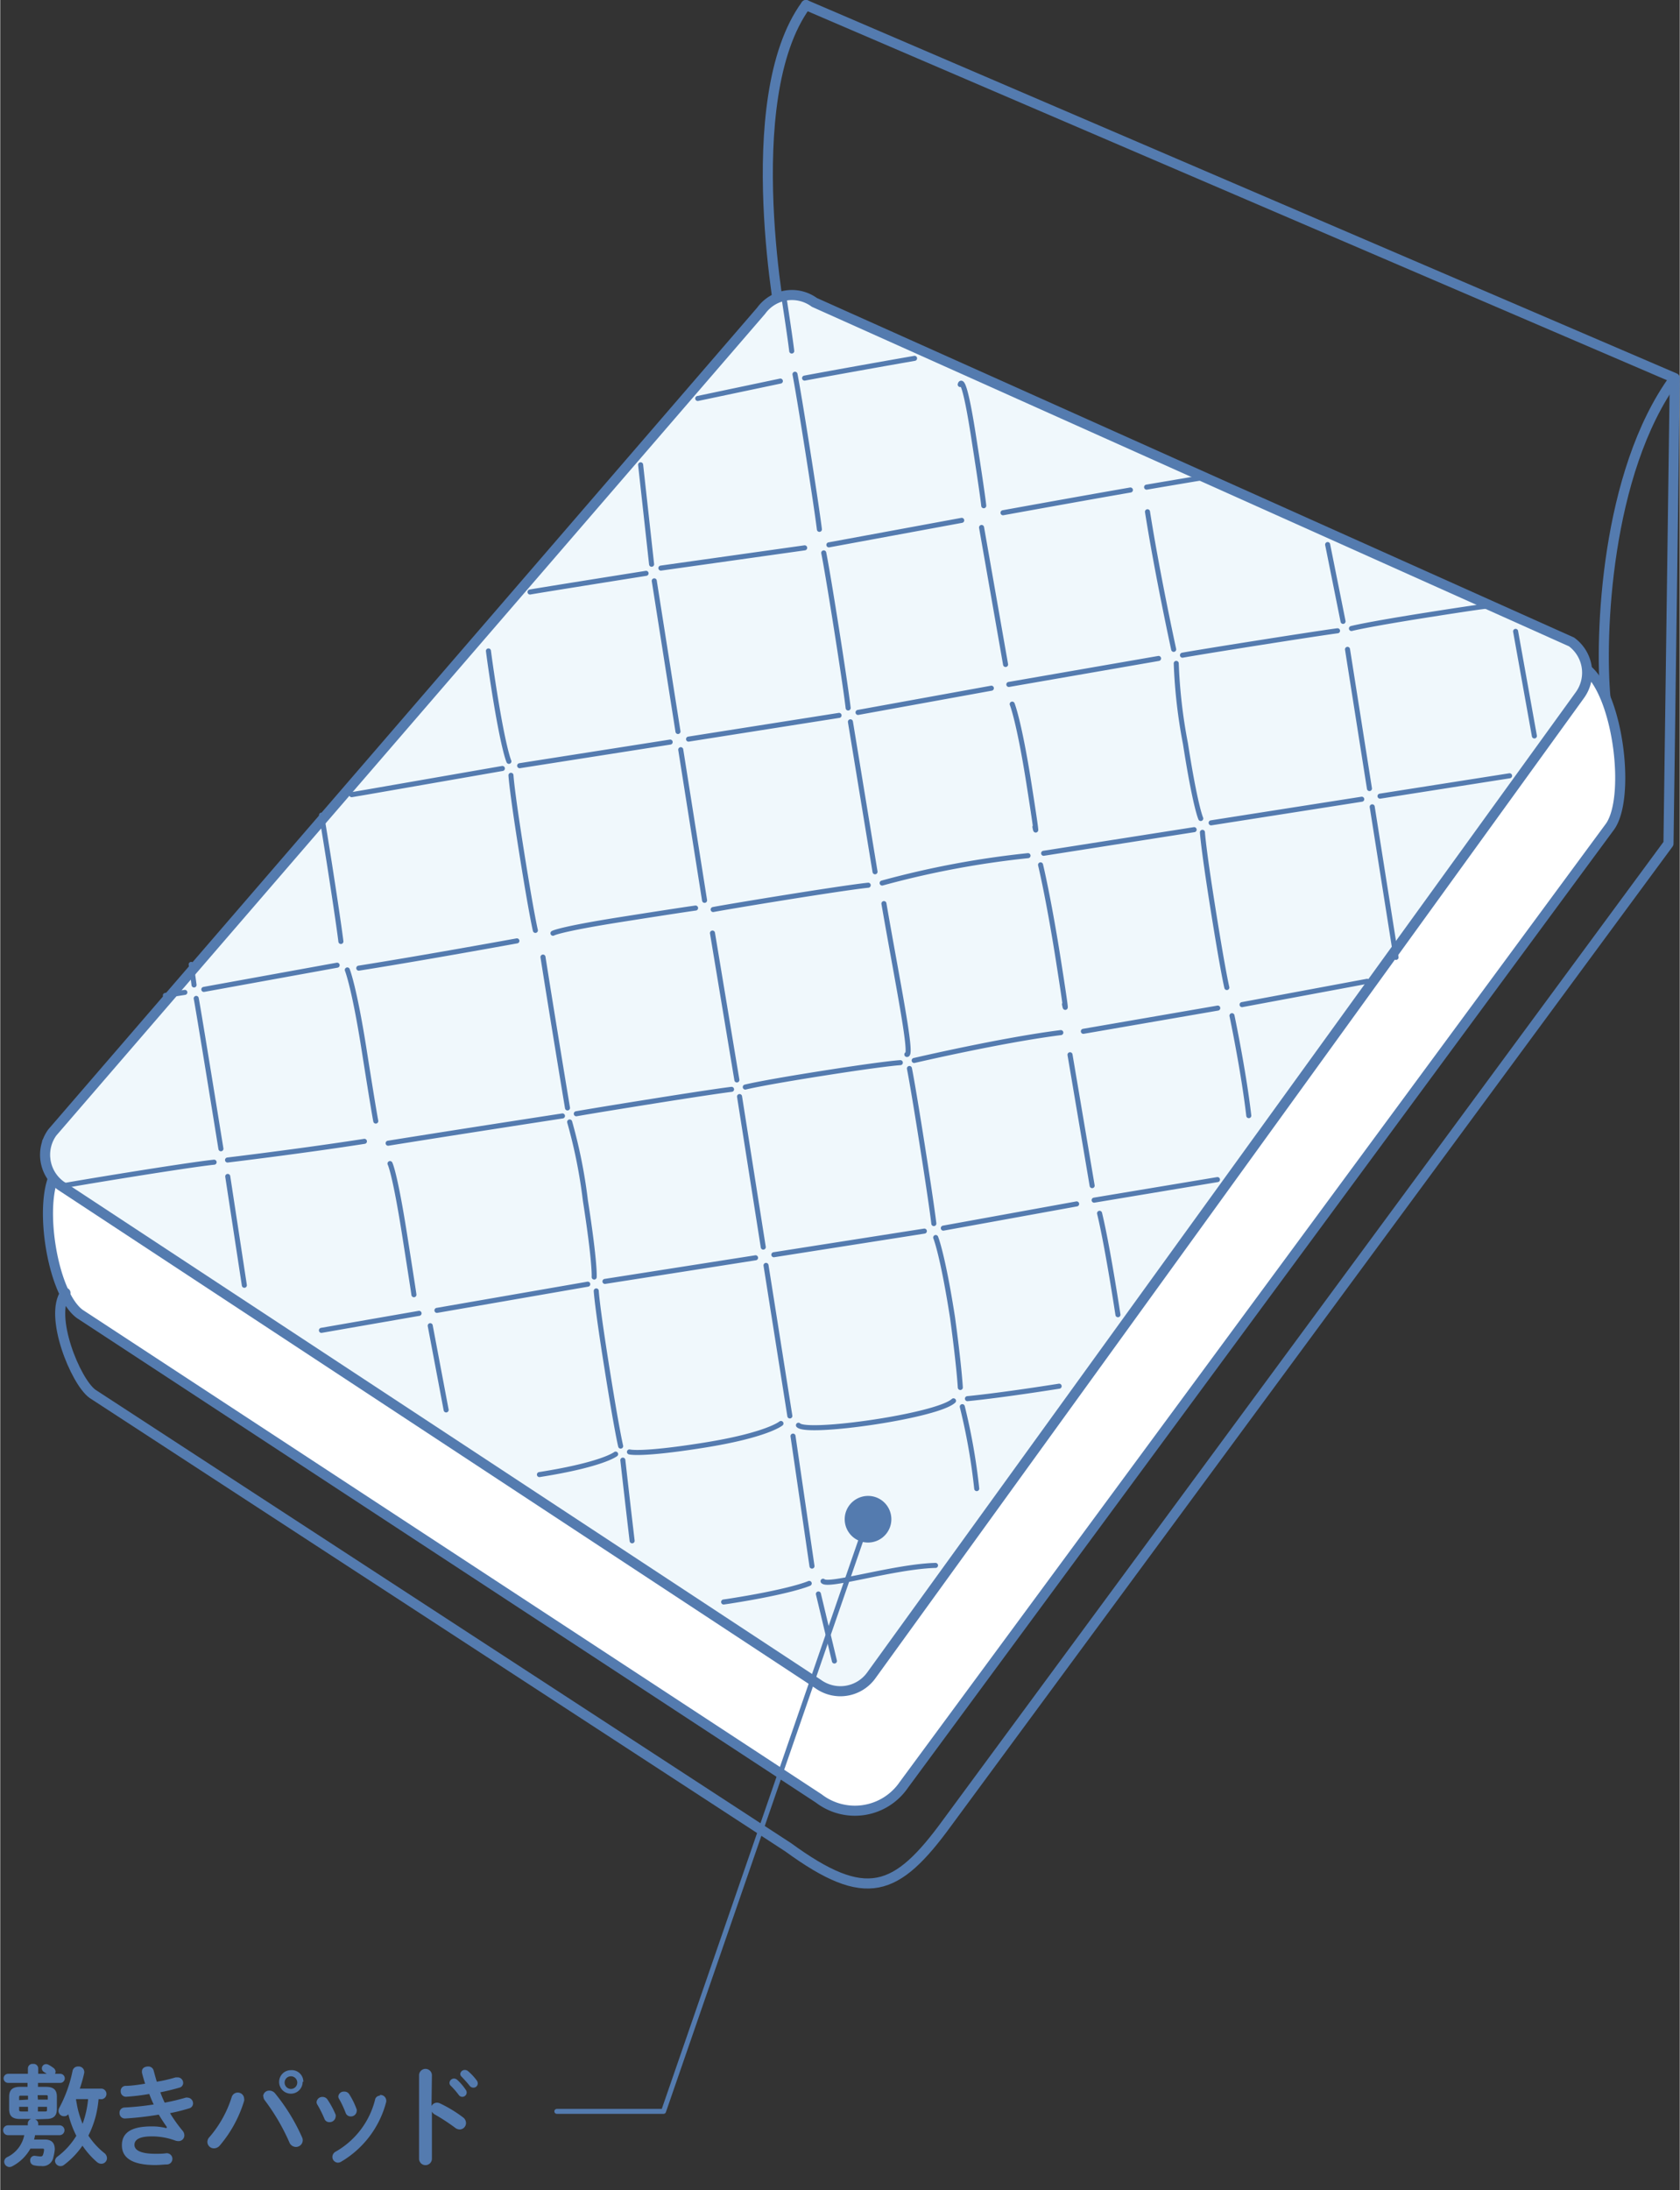 <svg xmlns="http://www.w3.org/2000/svg" id="レイヤー_1" data-name="レイヤー 1" viewBox="0 0 169.95 221.55" width="170"><rect x="0" y="0" width="169.95" height="221.55" fill="#333333" stroke="none"/><defs><style>.cls-1,.cls-2{fill:none;stroke:#547baf;stroke-linecap:round;stroke-linejoin:round}.cls-1{stroke-width:1.02px}.cls-2{stroke-width:.51px}.cls-6{fill:#547baf}</style></defs><path d="M81.53.51c-7 9.59-2.34 33.07-2.34 33.07" class="cls-1"/><path d="M161.2 73.52a3.79 3.79 0 0 1-.73 2.33l-71.85 97.48a3.85 3.85 0 0 1-5.38.85l-75.38-49.5a3.8 3.8 0 0 1-1.38-1.88" class="cls-2"/><path d="M160.57 67.74 82.86 34.41a3.86 3.86 0 0 0-5.38.86L5.77 118.39c-2 2.77-.61 12.43 2.29 14.54l74.76 49a6 6 0 0 0 8.6-1.35l71.4-96.86c2.18-2.78.99-13.26-2.25-15.98Z" style="fill:#fff;stroke-width:1.02px;stroke-linecap:round;stroke-linejoin:round;stroke:#547baf"/><path d="M162.43 70.56c-.57-6.18 0-22.72 7-32.31" style="stroke-miterlimit:10;stroke-width:1.02px;stroke:#547baf;fill:none"/><path d="m81.53.51 87.92 37.74-.64 47.09-72.95 99c-5.2 7.15-8.25 8.27-16.12 2.54L9.33 141c-1.72-1.25-4.42-7.89-2.73-10.21" class="cls-1"/><path d="M88.13 169.5a3.85 3.85 0 0 1-5.38.85L6.12 119.94a3.86 3.86 0 0 1-.85-5.38L77 31.43a3.84 3.84 0 0 1 5.38-.84L159 64.94a3.86 3.86 0 0 1 .85 5.37Z" style="fill:#f0f8fc;stroke-width:1.02px;stroke-linecap:round;stroke-linejoin:round;stroke:#547baf"/><path d="M58.29 112.67s1.59-.29 8-1.31S74 110.2 74 110.2M91.08 107.5s-1.4.06-7.82 1.07-7.87 1.4-7.87 1.4M63.67 146.88s1.13.34 7.53-.68S79 144 79 144M96.46 141.71c-1.69 1.55-14.81 3.4-15.69 2.47M73.2 162.06l.49-.07c6.41-1 8.17-1.81 8.17-1.81M94.64 158.36c-4.09.1-10.83 2.19-11.38 1.6M97.15 140.36s-.11-2.11-.79-7.09c-1-6.41-1.7-8.08-1.7-8.08M113.1 133s-1.06-7-1.86-10.26M92 108.09s.29 1.35 1.3 7.76 1.17 7.93 1.17 7.93M108.25 106.7l2.24 13.24M62.78 146.29s-.37-1.49-1.39-7.9-1.08-7.8-1.08-7.8M45.12 142.63l-1.61-8.52M57.62 113.5a51.73 51.73 0 0 1 1.59 7.94c1 6.4.89 7.75.89 7.75M39.44 117.71s.48.85 1.49 7.27.93 6 .93 6M23.02 119.01l1.68 11.01M61.19 129.63l15.24-2.39M59.45 129.91l-15.26 2.65M42.38 132.86l-9.88 1.72M56.89 112.89s-10.74 1.65-17.64 2.76M62.27 147.1s-1.3 1.06-7.71 2.07M78.28 126.93l15.23-2.39M108.92 121.79l-13.49 2.45M123.17 119.33l-12.48 2.08M92.48 107.28s8.87-2.07 14.84-2.82M97.87 141.49s2.87-.25 9.28-1.26M79.9 143.24l-2.41-15.23M80.22 145.28l1.92 13.15M97.35 142.3a61.49 61.49 0 0 1 1.46 8.29M63 147.71s.41 3.66.94 8.16M77.21 126.16l-2.4-15.23M72.07 94.39l2.47 14.86M91.74 106.67c.6.15-1-7.61-2.32-15.26M57.4 112.08s-1.47-8.85-2.48-15.26M82.79 161.25l1.62 6.78M53.61 59.89c.72-.14 11.74-1.89 11.74-1.89M81.4 55.42l-14.55 2.05M55.93 94.41s.59-.4 7-1.41 7.43-1.14 7.43-1.14M87.83 89.55c-2.71.28-14.09 2.15-15.69 2.46M88.52 88.19l-2.49-15.17M104.7 83.65s.41 2.07-.6-4.34-1.7-8.08-1.7-8.08M107.69 101.59s.41 2.07-.6-4.35-1.82-9.75-1.82-9.75M83.33 55.93s.29 1.34 1.3 7.75 1.17 7.94 1.17 7.94M80.42 37.86s.28 1.35 1.29 7.76 1.18 7.93 1.18 7.93M79.29 30c.68 4.39.8 5.51.8 5.51M97.14 38.9s.3-1.42 1.31 5 1.07 7.26 1.07 7.26M99.3 53.36l2.43 13.86M54.15 94.12s-.37-1.49-1.39-7.9-1.08-7.79-1.08-7.79M49.4 65.85c.13 1 .3 2.18.52 3.6 1 6.41 1.55 7.57 1.55 7.57M52.56 77.46l15.23-2.39M37.15 80.12l-1.59.27M50.81 77.74l-13.66 2.38M52.28 95.18s-9.6 1.75-16 2.76M69.65 74.77l15.23-2.4M100.29 69.62 86.8 72.07M117.21 66.61l-15.15 2.63M116 49.28c2.63-.45 4.73-.8 5.92-1M101.47 51.87c4.48-.81 9.09-1.64 12.89-2.3M83.85 55.12l13.44-2.48M78.94 38.55l-8.36 1.76M81.39 38.25s3.77-.71 11.13-2M89.24 89.33A91.55 91.55 0 0 1 104 86.56M71.27 91.08l-2.41-15.24M68.58 74l-2.4-15.24M64.8 47.02l1.11 10.06M119.63 66.28s1.59-.29 8-1.3 7.69-1.17 7.69-1.17M150.38 61.34s.64-.17-5.78.84-7.87 1.4-7.87 1.4M125.66 101.63l12.66-2.36M153.34 63.87l1.9 10.58M124.12 99.9s-.37-1.49-1.39-7.9-1.08-7.8-1.08-7.8M119 67.11a52.57 52.57 0 0 0 .93 8.11c1 6.41 1.55 7.58 1.55 7.58M122.53 83.24l15.24-2.39M139.62 80.54l13.11-2.06M141.24 96.85l-2.41-15.23M124.64 102.75s1.18 5.61 1.7 10.11M138.55 79.77l-2.22-14.08M134.32 55.09l1.56 7.77M118.74 65.69s-1.64-7.51-2.65-13.92M105.58 86.32l15.23-2.39M109.6 104.33l13.6-2.35M21.64 117.57c-2.72.28-14.1 2.15-15.69 2.46M22.33 116.21S20 101.78 19.83 101M38 113.41s-.17-.8-1.18-7.21-1.7-8.08-1.7-8.08M19.32 97.56c.23 1.59.29 2.08.29 2.08M32.51 82.46c.2 1.15.45 2.72.79 4.85 1 6.41 1.17 7.93 1.17 7.93M16.71 100.7l1.97-.31M34.09 97.64l-13.49 2.45M23 117.35s7.43-.89 13.85-1.89M4.5 115.45l.57 3.65" class="cls-2"/><path d="M3.51 214.4a.45.45 0 0 1 .33.42v.18H6a.48.48 0 0 1 0 1H3.52a3.13 3.13 0 0 1-.1.44h1.1c.73 0 1 .4 1 1a4.76 4.76 0 0 1-.14.77 1.09 1.09 0 0 1-1.23.91 3 3 0 0 1-.76-.08.48.48 0 0 1-.36-.47.44.44 0 0 1 .51-.48 5.19 5.19 0 0 0 .52.06c.16 0 .23-.05.27-.18a1.7 1.7 0 0 0 .1-.47c0-.12 0-.14-.2-.14H3.05a4.47 4.47 0 0 1-1.81 1.77.64.64 0 0 1-.31.09.55.55 0 0 1-.53-.53.53.53 0 0 1 .32-.48A3.15 3.15 0 0 0 2.43 216H.79a.48.48 0 0 1 0-1h2v-.22a.48.48 0 0 1 .34-.42H2c-.78 0-1.1-.31-1.1-1v-1.25c0-.67.32-1 1.1-1h.76v-.4H.8a.46.46 0 0 1 0-.92h2v-.57a.46.46 0 0 1 .52-.43.46.46 0 0 1 .52.43v.57h.87l-.28-.18a.44.44 0 0 1-.22-.37.43.43 0 0 1 .43-.43.5.5 0 0 1 .25.07 3.41 3.41 0 0 1 .5.32.5.5 0 0 1 .21.37.55.55 0 0 1-.06.22h.53a.46.46 0 0 1 0 .92H3.82v.4h.8c.79 0 1.11.31 1.11 1v1.25c0 .75-.41 1-1.11 1Zm-.7-2v-.4h-.66c-.2 0-.24 0-.24.19v.26Zm0 1.2v-.47h-.9v.28c0 .17.07.19.24.19Zm1-1.2h1v-.26c0-.16 0-.19-.23-.19h-.8Zm0 .73v.47h.69c.2 0 .23 0 .23-.19v-.28Zm6.14-.78a11 11 0 0 1-.28 1.69 9.87 9.87 0 0 1-.75 2 7.57 7.57 0 0 0 1.59 1.75.67.67 0 0 1 .29.54.57.57 0 0 1-.57.56.68.68 0 0 1-.44-.17 8.44 8.44 0 0 1-1.47-1.66A8.42 8.42 0 0 1 6.46 219a.59.59 0 0 1-.36.13.56.56 0 0 1-.56-.52.6.6 0 0 1 .27-.46 7.55 7.55 0 0 0 1.89-2.09 10.23 10.23 0 0 1-.81-2.18.53.53 0 0 1-.43.2.55.55 0 0 1-.57-.53.75.75 0 0 1 .08-.31 13.53 13.53 0 0 0 1.35-3.76.55.55 0 0 1 .57-.43.56.56 0 0 1 .61.51.79.79 0 0 1 0 .13 14.59 14.59 0 0 1-.45 1.6h2.23a.54.54 0 0 1 0 1.07Zm-2.28 0v.08c.08.41.14.83.26 1.24a11.69 11.69 0 0 0 .4 1.18 9.74 9.74 0 0 0 .56-2.5ZM16.86 215.17c-.25-.34-.53-.77-.82-1.25a32.16 32.16 0 0 1-3.4.39.54.54 0 0 1-.57-.56.52.52 0 0 1 .51-.55 27.62 27.62 0 0 0 2.95-.31 10.86 10.86 0 0 1-.45-1.06 21.58 21.58 0 0 1-2.33.28.53.53 0 0 1-.56-.56.5.5 0 0 1 .47-.54c.6 0 1.32-.11 2-.22-.12-.37-.23-.75-.32-1.11a.77.77 0 0 1 0-.15c0-.32.31-.48.61-.48a.55.55 0 0 1 .57.4c.1.38.21.77.32 1.14a14.9 14.9 0 0 0 1.91-.44h.2a.56.56 0 0 1 .56.56.49.49 0 0 1-.38.48c-.55.16-1.22.33-1.93.47.13.36.28.71.44 1.05.79-.15 1.52-.33 2.13-.51a.42.42 0 0 1 .18 0 .58.58 0 0 1 .56.59.52.52 0 0 1-.41.5 18.51 18.51 0 0 1-1.92.48 14.48 14.48 0 0 0 1.28 1.79.71.71 0 0 1 .17.46.58.58 0 0 1-.61.58 1 1 0 0 1-.29-.05 6.87 6.87 0 0 0-2.4-.43c-1.36 0-1.75.4-1.75.86s.48.9 2.1.9c.45 0 .76 0 1.09-.05a.57.57 0 0 1 .65.57.56.56 0 0 1-.55.56c-.31 0-.71.06-1.18.06-2.34 0-3.38-.73-3.38-2s.95-1.91 3-1.91a5.72 5.72 0 0 1 1.51.18ZM24 211.69a.64.64 0 0 1 .68.61.57.57 0 0 1 0 .22 12.61 12.61 0 0 1-2.47 4.53.78.78 0 0 1-.58.28.66.66 0 0 1-.67-.64.72.72 0 0 1 .22-.51 11.4 11.4 0 0 0 2.23-4 .64.64 0 0 1 .59-.49Zm2.6.38a.61.61 0 0 1 .64-.58.74.74 0 0 1 .57.28 19.44 19.44 0 0 1 2.72 4.42.72.72 0 0 1 .08.33.69.69 0 0 1-.7.67.73.73 0 0 1-.66-.48 21.08 21.08 0 0 0-2.49-4.25.62.62 0 0 1-.13-.39Zm4-1.47a1.19 1.19 0 1 1-1.18-1.18 1.17 1.17 0 0 1 1.25 1.18Zm-.55 0a.64.64 0 0 0-1.27 0 .64.64 0 1 0 1.27 0ZM33.94 213.93a.51.51 0 0 1 0 .2.61.61 0 0 1-.63.55.52.52 0 0 1-.51-.35 11.75 11.75 0 0 0-.71-1.42.47.47 0 0 1-.08-.27.58.58 0 0 1 .61-.51.59.59 0 0 1 .51.29 8.59 8.59 0 0 1 .81 1.51Zm4.48-2a.59.59 0 0 1 .64.54.93.93 0 0 1 0 .14 9.89 9.89 0 0 1-4.58 6.08.64.64 0 0 1-.31.09.58.58 0 0 1-.56-.58.62.62 0 0 1 .34-.54 8.38 8.38 0 0 0 4-5.34.52.52 0 0 1 .47-.32Zm-2.35 1.45a.74.74 0 0 1 0 .19.58.58 0 0 1-.61.53.53.53 0 0 1-.51-.36 10.21 10.21 0 0 0-.66-1.41.43.43 0 0 1-.08-.25.55.55 0 0 1 .6-.49.57.57 0 0 1 .52.29 7.62 7.62 0 0 1 .74 1.52ZM43.64 213.05a.63.63 0 0 1 .55-.34.74.74 0 0 1 .28.06 13.13 13.13 0 0 1 2.35 1.42.71.71 0 0 1 .31.57.65.65 0 0 1-.63.66.78.78 0 0 1-.47-.17 19.31 19.31 0 0 0-2.03-1.33.74.74 0 0 1-.32-.31v4.77a.65.65 0 0 1-1.3 0v-8.44a.65.65 0 0 1 1.3 0Zm1.82-2.36a.46.46 0 0 1 .46-.42.51.51 0 0 1 .31.12 5.33 5.33 0 0 1 .86 1 .44.44 0 1 1-.7.53 8.11 8.11 0 0 0-.82-.94.39.39 0 0 1-.11-.29Zm1.09-.88a.45.45 0 0 1 .47-.41.51.51 0 0 1 .33.13 5.66 5.66 0 0 1 .85.91.5.5 0 0 1 .12.33.43.43 0 0 1-.44.42.47.47 0 0 1-.39-.2c-.25-.32-.56-.65-.82-.92a.37.37 0 0 1-.12-.26Z" class="cls-6"/><path d="M56.32 213.59h10.8l20.7-59.9" style="stroke-width:.5px;stroke-linecap:round;stroke-linejoin:round;stroke:#547baf;fill:none"/><path d="M88.45 151.94a1.86 1.86 0 1 1-2.39 1.12 1.87 1.87 0 0 1 2.39-1.12Z" style="fill:#547baf;stroke-miterlimit:10;stroke:#547baf"/></svg>